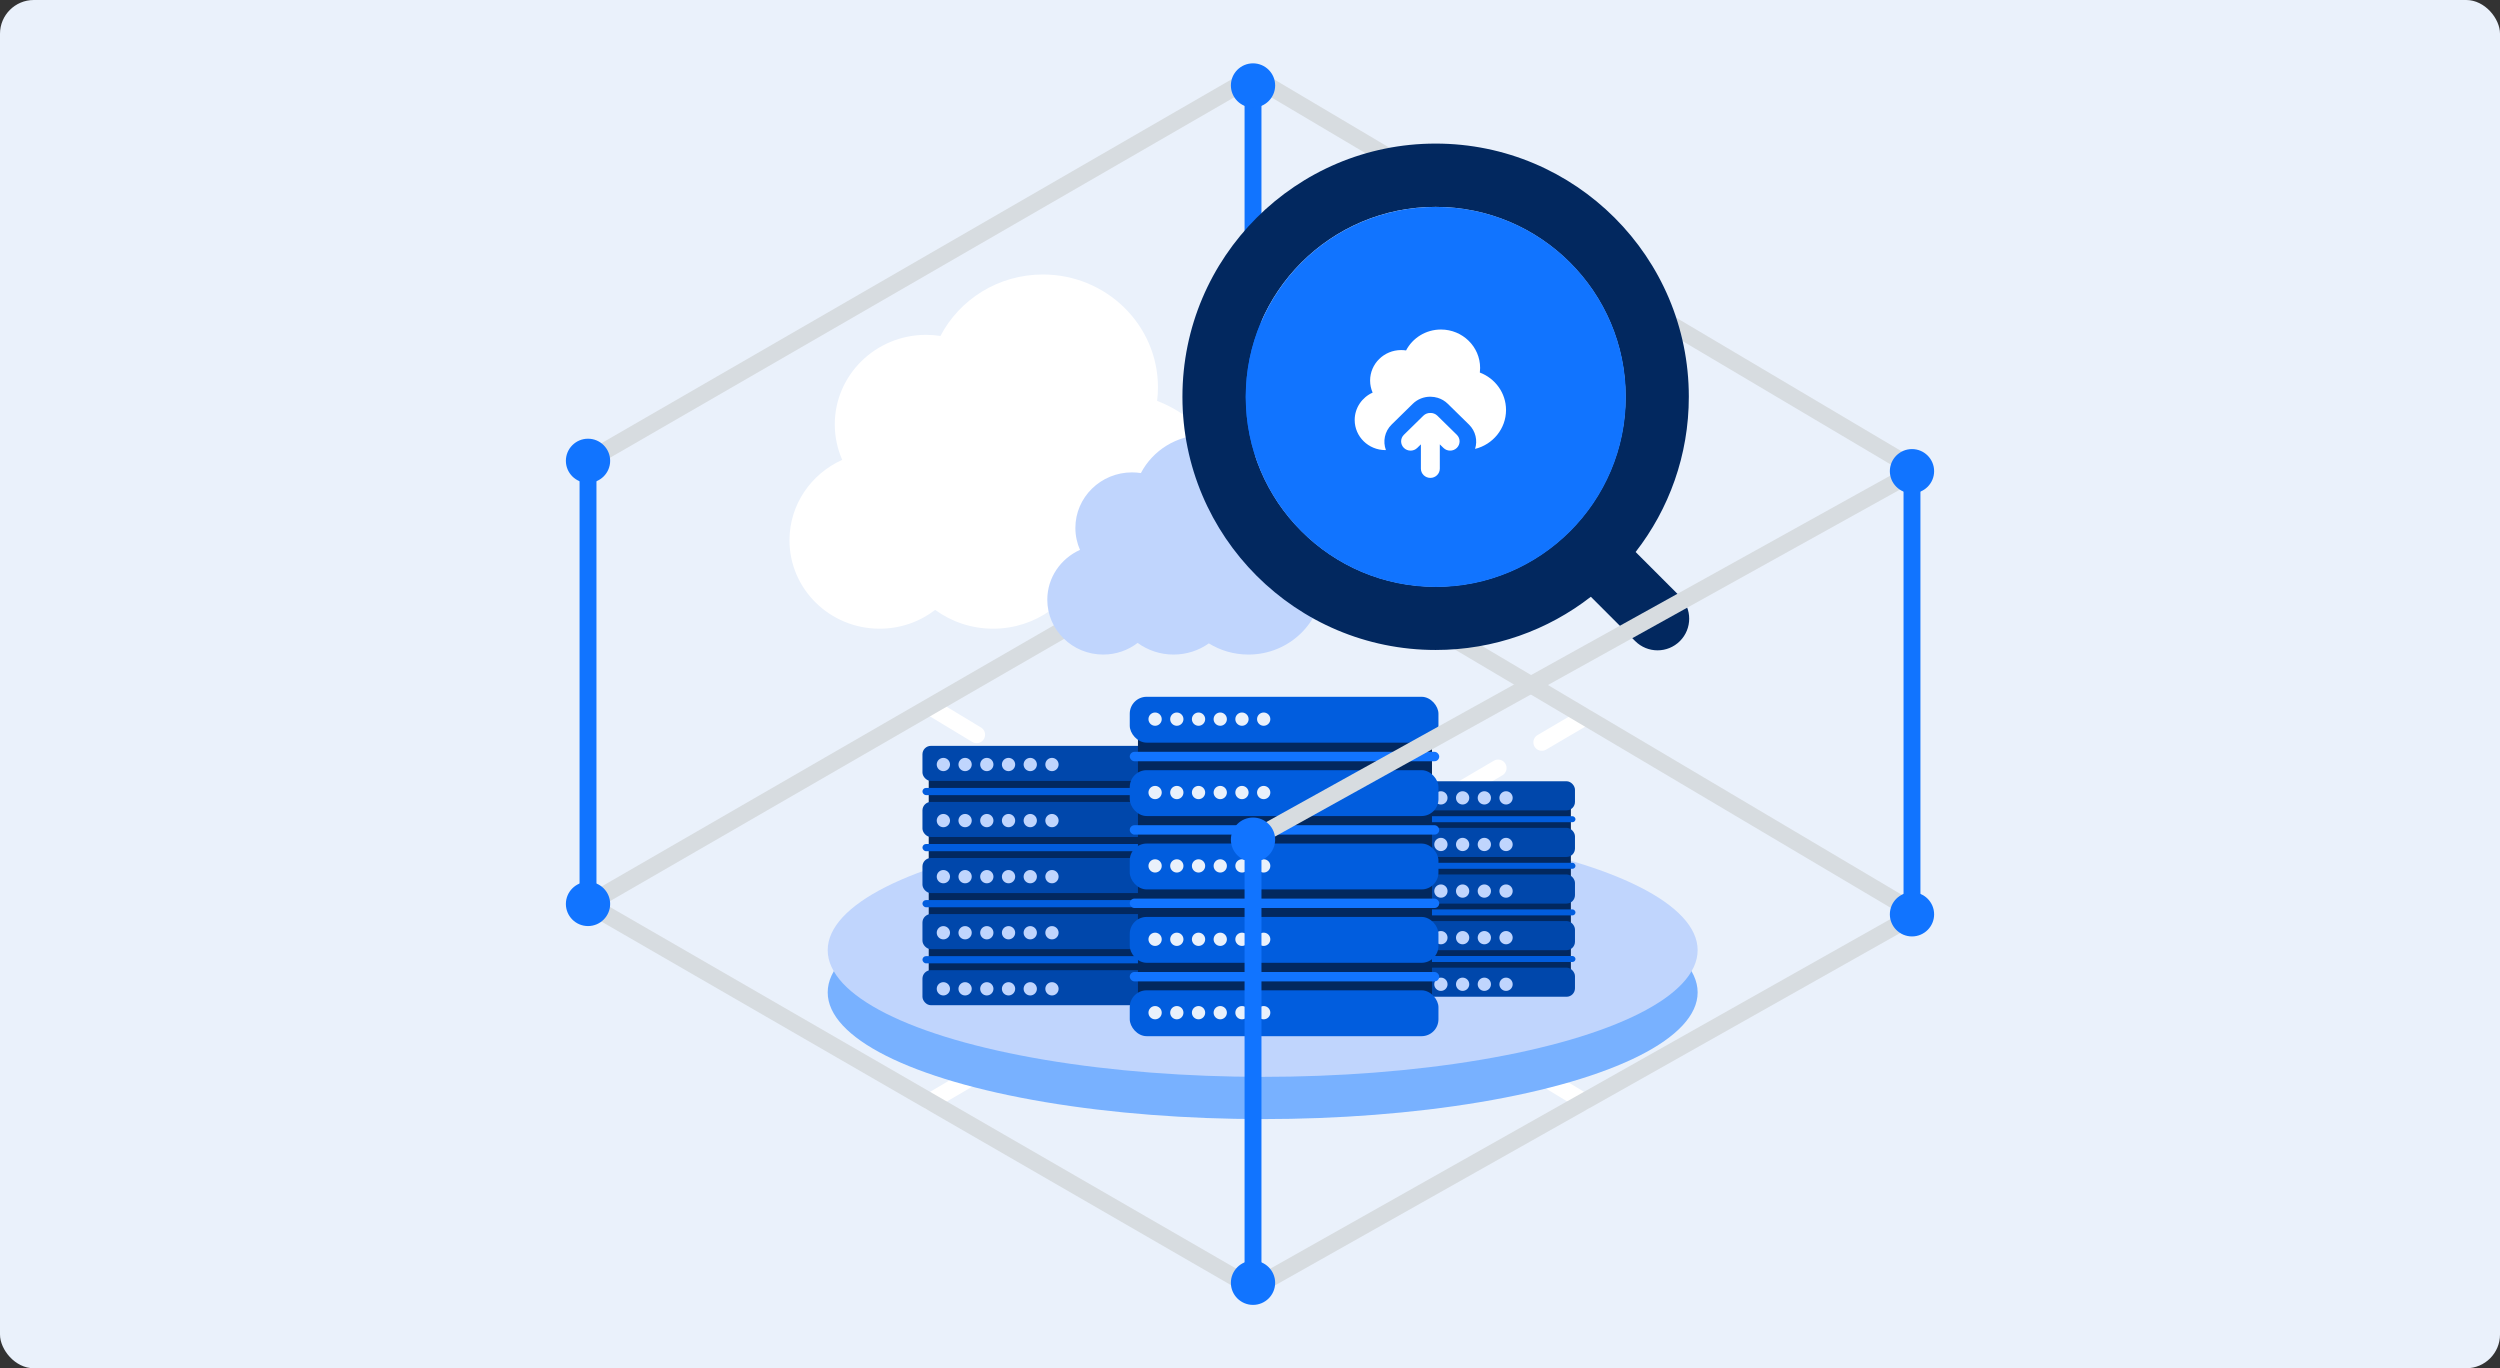 <svg xmlns="http://www.w3.org/2000/svg" width="296" height="162" viewBox="0 0 296 162" fill="none"><rect x="0" y="0" width="296" height="162" fill="#333333" stroke="none"/><rect width="296" height="162" rx="4" fill="#EAF1FB"></rect><path d="M110.118 130.43L187.679 84.882" stroke="white" stroke-width="2" stroke-miterlimit="10" stroke-linecap="round" stroke-dasharray="6 6"></path><path d="M187.531 130.43L110.118 83.66" stroke="white" stroke-width="2" stroke-miterlimit="10" stroke-linecap="round" stroke-dasharray="6 6"></path><path d="M148.357 152.51L226.994 108.184L148.357 61.573L69.621 107.042L148.357 152.51Z" stroke="#D7DCE0" stroke-width="2" stroke-miterlimit="10"></path><path d="M226.994 55.689L148.357 9.079L69.621 54.547" stroke="#D7DCE0" stroke-width="2" stroke-miterlimit="10"></path><path d="M69.621 54.43V107.158" stroke="#1174FF" stroke-width="2" stroke-miterlimit="10"></path><path d="M67.308 54.559C67.308 53.282 68.341 52.25 69.621 52.25C70.901 52.25 71.934 53.282 71.934 54.559C71.934 55.837 70.901 56.868 69.621 56.868C68.341 56.868 67.308 55.837 67.308 54.559Z" fill="#1174FF"></path><path d="M67 54.559C67 56.002 68.175 57.175 69.621 57.175C71.067 57.175 72.242 56.002 72.242 54.559C72.242 53.116 71.067 51.943 69.621 51.943C68.175 51.943 67 53.116 67 54.559C67 56.002 67 53.116 67 54.559ZM71.627 54.559C71.627 55.665 70.728 56.561 69.621 56.561C68.514 56.561 67.615 55.665 67.615 54.559C67.615 53.453 68.514 52.557 69.621 52.557C70.728 52.557 71.627 53.453 71.627 54.559C71.627 55.665 71.627 53.453 71.627 54.559Z" fill="#1174FF"></path><path d="M67.308 107.029C67.308 108.307 68.341 109.339 69.621 109.339C70.901 109.339 71.934 108.307 71.934 107.029C71.934 105.752 70.901 104.72 69.621 104.72C68.341 104.72 67.308 105.752 67.308 107.029Z" fill="#1174FF"></path><path d="M67 107.029C67 105.586 68.175 104.413 69.621 104.413C71.067 104.413 72.242 105.586 72.242 107.029C72.242 108.473 71.067 109.646 69.621 109.646C68.175 109.646 67 108.473 67 107.029C67 108.473 67 105.586 67 107.029ZM71.627 107.029C71.627 105.924 70.728 105.027 69.621 105.027C68.514 105.027 67.615 105.924 67.615 107.029C67.615 108.135 68.514 109.032 69.621 109.032C70.728 109.032 71.627 108.135 71.627 107.029C71.627 108.135 71.627 105.924 71.627 107.029Z" fill="#1174FF"></path><path d="M148.357 9.988V62.716" stroke="#1174FF" stroke-width="2" stroke-miterlimit="10"></path><path d="M146.043 10.117C146.043 8.839 147.077 7.807 148.357 7.807C149.637 7.807 150.67 8.839 150.67 10.117C150.67 11.394 149.637 12.426 148.357 12.426C147.077 12.426 146.043 11.394 146.043 10.117Z" fill="#1174FF"></path><path d="M145.736 10.116C145.736 11.56 146.911 12.733 148.357 12.733C149.803 12.733 150.978 11.56 150.978 10.116C150.978 8.673 149.803 7.5 148.357 7.5C146.911 7.5 145.736 8.673 145.736 10.116C145.736 11.56 145.736 8.673 145.736 10.116ZM150.363 10.116C150.363 11.222 149.464 12.119 148.357 12.119C147.249 12.119 146.351 11.222 146.351 10.116C146.351 9.011 147.249 8.114 148.357 8.114C149.464 8.114 150.363 9.011 150.363 10.116C150.363 11.222 150.363 9.011 150.363 10.116Z" fill="#1174FF"></path><path d="M146.043 62.587C146.043 63.864 147.077 64.896 148.357 64.896C149.637 64.896 150.67 63.864 150.67 62.587C150.67 61.309 149.637 60.277 148.357 60.277C147.077 60.277 146.043 61.309 146.043 62.587Z" fill="#1174FF"></path><path d="M145.736 62.587C145.736 61.143 146.911 59.97 148.357 59.97C149.803 59.97 150.978 61.143 150.978 62.587C150.978 64.03 149.803 65.203 148.357 65.203C146.911 65.203 145.736 64.03 145.736 62.587C145.736 64.03 145.736 61.143 145.736 62.587ZM150.363 62.587C150.363 61.481 149.464 60.584 148.357 60.584C147.249 60.584 146.351 61.481 146.351 62.587C146.351 63.692 147.249 64.589 148.357 64.589C149.464 64.589 150.363 63.692 150.363 62.587C150.363 63.692 150.363 61.481 150.363 62.587Z" fill="#1174FF"></path><ellipse cx="149.5" cy="117.5" rx="51.5" ry="15" fill="#78B1FF"></ellipse><ellipse cx="149.5" cy="112.5" rx="51.5" ry="15" fill="#C0D5FD"></ellipse><rect x="109.961" y="89.02" width="26.603" height="29.856" rx="2" fill="#02285F"></rect><rect x="109.218" y="93.289" width="28.002" height="0.852" rx="0.426" fill="#015DDE"></rect><rect x="109.218" y="99.929" width="28.002" height="0.852" rx="0.426" fill="#015DDE"></rect><rect x="109.218" y="106.568" width="28.002" height="0.852" rx="0.426" fill="#015DDE"></rect><rect x="109.218" y="113.208" width="28.002" height="0.852" rx="0.426" fill="#015DDE"></rect><rect x="109.218" y="88.31" width="27.931" height="4.15" rx="1" fill="#0047AB"></rect><circle cx="111.696" cy="90.518" r="0.786" fill="#C0D5FD"></circle><circle cx="114.268" cy="90.518" r="0.786" fill="#C0D5FD"></circle><circle cx="116.839" cy="90.518" r="0.786" fill="#C0D5FD"></circle><circle cx="119.411" cy="90.518" r="0.786" fill="#C0D5FD"></circle><circle cx="121.982" cy="90.518" r="0.786" fill="#C0D5FD"></circle><circle cx="124.553" cy="90.518" r="0.786" fill="#C0D5FD"></circle><rect x="109.218" y="94.949" width="27.931" height="4.15" rx="1" fill="#0047AB"></rect><circle cx="111.696" cy="97.158" r="0.786" fill="#C0D5FD"></circle><circle cx="114.268" cy="97.158" r="0.786" fill="#C0D5FD"></circle><circle cx="116.839" cy="97.158" r="0.786" fill="#C0D5FD"></circle><circle cx="119.411" cy="97.158" r="0.786" fill="#C0D5FD"></circle><circle cx="121.982" cy="97.158" r="0.786" fill="#C0D5FD"></circle><circle cx="124.553" cy="97.158" r="0.786" fill="#C0D5FD"></circle><rect x="109.218" y="101.589" width="27.931" height="4.15" rx="1" fill="#0047AB"></rect><circle cx="111.696" cy="103.797" r="0.786" fill="#C0D5FD"></circle><circle cx="114.268" cy="103.797" r="0.786" fill="#C0D5FD"></circle><circle cx="116.839" cy="103.797" r="0.786" fill="#C0D5FD"></circle><circle cx="119.411" cy="103.797" r="0.786" fill="#C0D5FD"></circle><circle cx="121.982" cy="103.797" r="0.786" fill="#C0D5FD"></circle><circle cx="124.553" cy="103.797" r="0.786" fill="#C0D5FD"></circle><rect x="109.218" y="108.228" width="27.931" height="4.15" rx="1" fill="#0047AB"></rect><circle cx="111.696" cy="110.437" r="0.786" fill="#C0D5FD"></circle><circle cx="114.268" cy="110.437" r="0.786" fill="#C0D5FD"></circle><circle cx="116.839" cy="110.437" r="0.786" fill="#C0D5FD"></circle><circle cx="119.411" cy="110.437" r="0.786" fill="#C0D5FD"></circle><circle cx="121.982" cy="110.437" r="0.786" fill="#C0D5FD"></circle><circle cx="124.553" cy="110.437" r="0.786" fill="#C0D5FD"></circle><rect x="109.218" y="114.868" width="27.931" height="4.15" rx="1" fill="#0047AB"></rect><circle cx="111.696" cy="117.076" r="0.786" fill="#C0D5FD"></circle><circle cx="114.268" cy="117.076" r="0.786" fill="#C0D5FD"></circle><circle cx="116.839" cy="117.076" r="0.786" fill="#C0D5FD"></circle><circle cx="119.411" cy="117.076" r="0.786" fill="#C0D5FD"></circle><circle cx="121.982" cy="117.076" r="0.786" fill="#C0D5FD"></circle><circle cx="124.553" cy="117.076" r="0.786" fill="#C0D5FD"></circle><rect x="163.885" y="93.091" width="22.107" height="24.809" rx="2" fill="#02285F"></rect><rect x="163.267" y="96.638" width="23.269" height="0.708" rx="0.354" fill="#015DDE"></rect><rect x="163.267" y="102.156" width="23.269" height="0.708" rx="0.354" fill="#015DDE"></rect><rect x="163.267" y="107.673" width="23.269" height="0.708" rx="0.354" fill="#015DDE"></rect><rect x="163.267" y="113.19" width="23.269" height="0.708" rx="0.354" fill="#015DDE"></rect><rect x="163.267" y="92.5" width="23.21" height="3.448" rx="1" fill="#0047AB"></rect><circle cx="165.46" cy="94.468" r="0.786" fill="#C0D5FD"></circle><circle cx="168.031" cy="94.468" r="0.786" fill="#C0D5FD"></circle><circle cx="170.603" cy="94.468" r="0.786" fill="#C0D5FD"></circle><circle cx="173.174" cy="94.468" r="0.786" fill="#C0D5FD"></circle><circle cx="175.745" cy="94.468" r="0.786" fill="#C0D5FD"></circle><circle cx="178.316" cy="94.468" r="0.786" fill="#C0D5FD"></circle><rect x="163.267" y="98.017" width="23.21" height="3.448" rx="1" fill="#0047AB"></rect><circle cx="165.46" cy="99.985" r="0.786" fill="#C0D5FD"></circle><circle cx="168.031" cy="99.985" r="0.786" fill="#C0D5FD"></circle><circle cx="170.603" cy="99.985" r="0.786" fill="#C0D5FD"></circle><circle cx="173.174" cy="99.985" r="0.786" fill="#C0D5FD"></circle><circle cx="175.745" cy="99.985" r="0.786" fill="#C0D5FD"></circle><circle cx="178.316" cy="99.985" r="0.786" fill="#C0D5FD"></circle><rect x="163.267" y="103.535" width="23.21" height="3.448" rx="1" fill="#0047AB"></rect><circle cx="165.46" cy="105.503" r="0.786" fill="#C0D5FD"></circle><circle cx="168.031" cy="105.503" r="0.786" fill="#C0D5FD"></circle><circle cx="170.603" cy="105.503" r="0.786" fill="#C0D5FD"></circle><circle cx="173.174" cy="105.503" r="0.786" fill="#C0D5FD"></circle><circle cx="175.745" cy="105.503" r="0.786" fill="#C0D5FD"></circle><circle cx="178.316" cy="105.503" r="0.786" fill="#C0D5FD"></circle><rect x="163.267" y="109.052" width="23.21" height="3.448" rx="1" fill="#0047AB"></rect><circle cx="165.46" cy="111.02" r="0.786" fill="#C0D5FD"></circle><circle cx="168.031" cy="111.02" r="0.786" fill="#C0D5FD"></circle><circle cx="170.603" cy="111.02" r="0.786" fill="#C0D5FD"></circle><circle cx="173.174" cy="111.02" r="0.786" fill="#C0D5FD"></circle><circle cx="175.745" cy="111.02" r="0.786" fill="#C0D5FD"></circle><circle cx="178.316" cy="111.02" r="0.786" fill="#C0D5FD"></circle><rect x="163.267" y="114.569" width="23.21" height="3.448" rx="1" fill="#0047AB"></rect><circle cx="165.46" cy="116.537" r="0.786" fill="#C0D5FD"></circle><circle cx="168.031" cy="116.537" r="0.786" fill="#C0D5FD"></circle><circle cx="170.603" cy="116.537" r="0.786" fill="#C0D5FD"></circle><circle cx="173.174" cy="116.537" r="0.786" fill="#C0D5FD"></circle><circle cx="175.745" cy="116.537" r="0.786" fill="#C0D5FD"></circle><circle cx="178.316" cy="116.537" r="0.786" fill="#C0D5FD"></circle><rect x="134.735" y="83.43" width="34.813" height="39.069" rx="2" fill="#02285F"></rect><rect x="133.763" y="89.016" width="36.643" height="1.115" rx="0.558" fill="#1174FF"></rect><rect x="133.763" y="97.705" width="36.643" height="1.115" rx="0.558" fill="#1174FF"></rect><rect x="133.763" y="106.393" width="36.643" height="1.115" rx="0.558" fill="#1174FF"></rect><rect x="133.763" y="115.082" width="36.643" height="1.115" rx="0.558" fill="#1174FF"></rect><rect x="133.763" y="82.5" width="36.55" height="5.43" rx="2" fill="#015DDE"></rect><circle cx="136.764" cy="85.147" r="0.786" fill="#EAF1FB"></circle><circle cx="139.335" cy="85.147" r="0.786" fill="#EAF1FB"></circle><circle cx="141.907" cy="85.147" r="0.786" fill="#EAF1FB"></circle><circle cx="144.478" cy="85.147" r="0.786" fill="#EAF1FB"></circle><circle cx="147.049" cy="85.147" r="0.786" fill="#EAF1FB"></circle><circle cx="149.621" cy="85.147" r="0.786" fill="#EAF1FB"></circle><rect x="133.763" y="91.189" width="36.55" height="5.43" rx="2" fill="#015DDE"></rect><circle cx="136.764" cy="93.836" r="0.786" fill="#EAF1FB"></circle><circle cx="139.335" cy="93.836" r="0.786" fill="#EAF1FB"></circle><circle cx="141.907" cy="93.836" r="0.786" fill="#EAF1FB"></circle><circle cx="144.478" cy="93.836" r="0.786" fill="#EAF1FB"></circle><circle cx="147.049" cy="93.836" r="0.786" fill="#EAF1FB"></circle><circle cx="149.621" cy="93.836" r="0.786" fill="#EAF1FB"></circle><rect x="133.763" y="99.877" width="36.55" height="5.43" rx="2" fill="#015DDE"></rect><circle cx="136.764" cy="102.524" r="0.786" fill="#EAF1FB"></circle><circle cx="139.335" cy="102.524" r="0.786" fill="#EAF1FB"></circle><circle cx="141.907" cy="102.524" r="0.786" fill="#EAF1FB"></circle><circle cx="144.478" cy="102.524" r="0.786" fill="#EAF1FB"></circle><circle cx="147.049" cy="102.524" r="0.786" fill="#EAF1FB"></circle><circle cx="149.621" cy="102.524" r="0.786" fill="#EAF1FB"></circle><rect x="133.763" y="108.565" width="36.55" height="5.43" rx="2" fill="#015DDE"></rect><circle cx="136.764" cy="111.213" r="0.786" fill="#EAF1FB"></circle><circle cx="139.335" cy="111.213" r="0.786" fill="#EAF1FB"></circle><circle cx="141.907" cy="111.213" r="0.786" fill="#EAF1FB"></circle><circle cx="144.478" cy="111.213" r="0.786" fill="#EAF1FB"></circle><circle cx="147.049" cy="111.213" r="0.786" fill="#EAF1FB"></circle><circle cx="149.621" cy="111.213" r="0.786" fill="#EAF1FB"></circle><rect x="133.763" y="117.254" width="36.55" height="5.43" rx="2" fill="#015DDE"></rect><circle cx="136.764" cy="119.902" r="0.786" fill="#EAF1FB"></circle><circle cx="139.335" cy="119.902" r="0.786" fill="#EAF1FB"></circle><circle cx="141.907" cy="119.902" r="0.786" fill="#EAF1FB"></circle><circle cx="144.478" cy="119.902" r="0.786" fill="#EAF1FB"></circle><circle cx="147.049" cy="119.902" r="0.786" fill="#EAF1FB"></circle><circle cx="149.621" cy="119.902" r="0.786" fill="#EAF1FB"></circle><path fill-rule="evenodd" clip-rule="evenodd" d="M111.349 39.778C113.606 35.458 118.192 32.5 123.478 32.5C130.996 32.5 137.102 38.484 137.102 45.859C137.102 46.404 137.069 46.943 137.003 47.468C142.329 49.485 146.113 54.556 146.113 60.488C146.113 68.186 139.737 74.438 131.887 74.438C129.107 74.438 126.515 73.654 124.324 72.302C122.429 73.644 120.103 74.438 117.586 74.438C115.017 74.438 112.642 73.608 110.727 72.212C108.914 73.605 106.628 74.438 104.147 74.438C98.258 74.438 93.475 69.747 93.475 63.972C93.475 59.743 96.038 56.098 99.719 54.446C99.153 53.159 98.838 51.74 98.838 50.249C98.838 44.397 103.683 39.645 109.651 39.645C110.227 39.645 110.796 39.691 111.349 39.778Z" fill="white"></path><path fill-rule="evenodd" clip-rule="evenodd" d="M135.081 56.012C136.48 53.334 139.324 51.5 142.601 51.5C147.262 51.5 151.047 55.21 151.047 59.782C151.047 60.12 151.027 60.454 150.986 60.78C154.288 62.03 156.634 65.174 156.634 68.852C156.634 73.624 152.681 77.5 147.814 77.5C146.091 77.5 144.484 77.014 143.125 76.176C141.951 77.008 140.509 77.5 138.948 77.5C137.355 77.5 135.883 76.986 134.696 76.12C133.572 76.984 132.154 77.5 130.616 77.5C126.966 77.5 124 74.592 124 71.012C124 68.39 125.589 66.13 127.871 65.106C127.52 64.308 127.325 63.428 127.325 62.504C127.325 58.876 130.329 55.93 134.029 55.93C134.386 55.93 134.739 55.958 135.081 56.012Z" fill="#C0D5FD"></path><path fill-rule="evenodd" clip-rule="evenodd" d="M188.357 70.657C183.28 74.605 176.902 76.957 169.978 76.957C153.433 76.957 140 63.524 140 46.978C140 30.433 153.433 17 169.978 17C186.524 17 199.957 30.433 199.957 46.978C199.957 53.902 197.605 60.28 193.657 65.357L198.903 70.604C200.366 72.066 200.366 74.441 198.903 75.903C197.441 77.366 195.066 77.366 193.604 75.903L188.357 70.657ZM169.978 24.495C182.388 24.495 192.462 34.569 192.462 46.978C192.462 59.388 182.388 69.462 169.978 69.462C157.569 69.462 147.495 59.388 147.495 46.978C147.495 34.569 157.569 24.495 169.978 24.495Z" fill="#02285F"></path><circle cx="170" cy="47" r="22.5" fill="#1174FF"></circle><path fill-rule="evenodd" clip-rule="evenodd" d="M168.234 52.612L167.804 53.032C167.367 53.462 166.657 53.462 166.22 53.032C165.784 52.604 165.784 51.908 166.22 51.48L168.528 49.217C168.755 48.994 169.056 48.887 169.354 48.895C169.652 48.887 169.953 48.994 170.181 49.217L172.488 51.48C172.924 51.908 172.924 52.604 172.488 53.032C172.051 53.462 171.341 53.462 170.904 53.032L170.474 52.612V55.485C170.474 56.091 169.972 56.583 169.354 56.583C168.736 56.583 168.234 56.091 168.234 55.485V52.612ZM164.093 53.29C164.071 53.291 164.05 53.291 164.028 53.291C162.023 53.291 160.395 51.695 160.395 49.728C160.395 48.289 161.267 47.048 162.52 46.486C162.328 46.048 162.22 45.565 162.22 45.057C162.22 43.065 163.87 41.447 165.901 41.447C166.097 41.447 166.291 41.463 166.479 41.491C167.247 40.022 168.809 39.015 170.608 39.015C173.168 39.015 175.246 41.052 175.246 43.562C175.246 43.748 175.235 43.93 175.213 44.111C177.026 44.797 178.314 46.523 178.314 48.543C178.314 50.766 176.752 52.634 174.648 53.15C174.962 52.165 174.721 51.047 173.926 50.268L171.419 47.81C171.075 47.472 170.666 47.237 170.23 47.103C169.959 47.02 169.67 46.974 169.371 46.971H169.354H169.353H169.346C168.596 46.97 167.846 47.249 167.273 47.81L164.767 50.268C163.934 51.085 163.71 52.273 164.093 53.29Z" fill="white"></path><path d="M226.994 55.69L148.357 99.346" stroke="#D7DCE0" stroke-width="2" stroke-miterlimit="10"></path><path d="M226.379 55.659V108.387" stroke="#1174FF" stroke-width="2" stroke-miterlimit="10"></path><path d="M224.065 55.788C224.065 54.51 225.099 53.478 226.379 53.478C227.659 53.478 228.692 54.51 228.692 55.788C228.692 57.065 227.659 58.097 226.379 58.097C225.099 58.097 224.065 57.065 224.065 55.788Z" fill="#1174FF"></path><path d="M223.758 55.788C223.758 57.231 224.933 58.404 226.379 58.404C227.825 58.404 229 57.231 229 55.788C229 54.344 227.825 53.171 226.379 53.171C224.933 53.171 223.758 54.344 223.758 55.788C223.758 57.231 223.758 54.344 223.758 55.788ZM228.385 55.788C228.385 56.893 227.486 57.79 226.379 57.79C225.271 57.79 224.373 56.893 224.373 55.788C224.373 54.682 225.271 53.786 226.379 53.786C227.486 53.786 228.385 54.682 228.385 55.788C228.385 56.893 228.385 54.682 228.385 55.788Z" fill="#1174FF"></path><path d="M224.065 108.258C224.065 109.536 225.099 110.567 226.379 110.567C227.659 110.567 228.692 109.536 228.692 108.258C228.692 106.981 227.659 105.949 226.379 105.949C225.099 105.949 224.065 106.981 224.065 108.258Z" fill="#1174FF"></path><path d="M223.758 108.258C223.758 106.815 224.933 105.642 226.379 105.642C227.825 105.642 229 106.815 229 108.258C229 109.701 227.825 110.874 226.379 110.874C224.933 110.874 223.758 109.701 223.758 108.258C223.758 109.701 223.758 106.815 223.758 108.258ZM228.385 108.258C228.385 107.153 227.486 106.256 226.379 106.256C225.271 106.256 224.373 107.153 224.373 108.258C224.373 109.364 225.271 110.26 226.379 110.26C227.486 110.26 228.385 109.364 228.385 108.258C228.385 109.364 228.385 107.153 228.385 108.258Z" fill="#1174FF"></path><path d="M148.357 99.284V152.013" stroke="#1174FF" stroke-width="2" stroke-miterlimit="10"></path><path d="M146.043 99.413C146.043 98.136 147.077 97.104 148.357 97.104C149.637 97.104 150.67 98.136 150.67 99.413C150.67 100.691 149.637 101.723 148.357 101.723C147.077 101.723 146.043 100.691 146.043 99.413Z" fill="#1174FF"></path><path d="M145.736 99.413C145.736 100.857 146.911 102.03 148.357 102.03C149.803 102.03 150.978 100.857 150.978 99.413C150.978 97.97 149.803 96.797 148.357 96.797C146.911 96.797 145.736 97.97 145.736 99.413C145.736 100.857 145.736 97.97 145.736 99.413ZM150.363 99.413C150.363 100.519 149.464 101.416 148.357 101.416C147.249 101.416 146.351 100.519 146.351 99.413C146.351 98.308 147.249 97.411 148.357 97.411C149.464 97.411 150.363 98.308 150.363 99.413C150.363 100.519 150.363 98.308 150.363 99.413Z" fill="#1174FF"></path><path d="M146.043 151.884C146.043 153.161 147.077 154.193 148.357 154.193C149.637 154.193 150.67 153.161 150.67 151.884C150.67 150.606 149.637 149.574 148.357 149.574C147.077 149.574 146.043 150.606 146.043 151.884Z" fill="#1174FF"></path><path d="M145.736 151.884C145.736 150.44 146.911 149.267 148.357 149.267C149.803 149.267 150.978 150.44 150.978 151.884C150.978 153.327 149.803 154.5 148.357 154.5C146.911 154.5 145.736 153.327 145.736 151.884C145.736 153.327 145.736 150.44 145.736 151.884ZM150.363 151.884C150.363 150.778 149.464 149.881 148.357 149.881C147.249 149.881 146.351 150.778 146.351 151.884C146.351 152.989 147.249 153.886 148.357 153.886C149.464 153.886 150.363 152.989 150.363 151.884C150.363 152.989 150.363 150.778 150.363 151.884Z" fill="#1174FF"></path></svg>